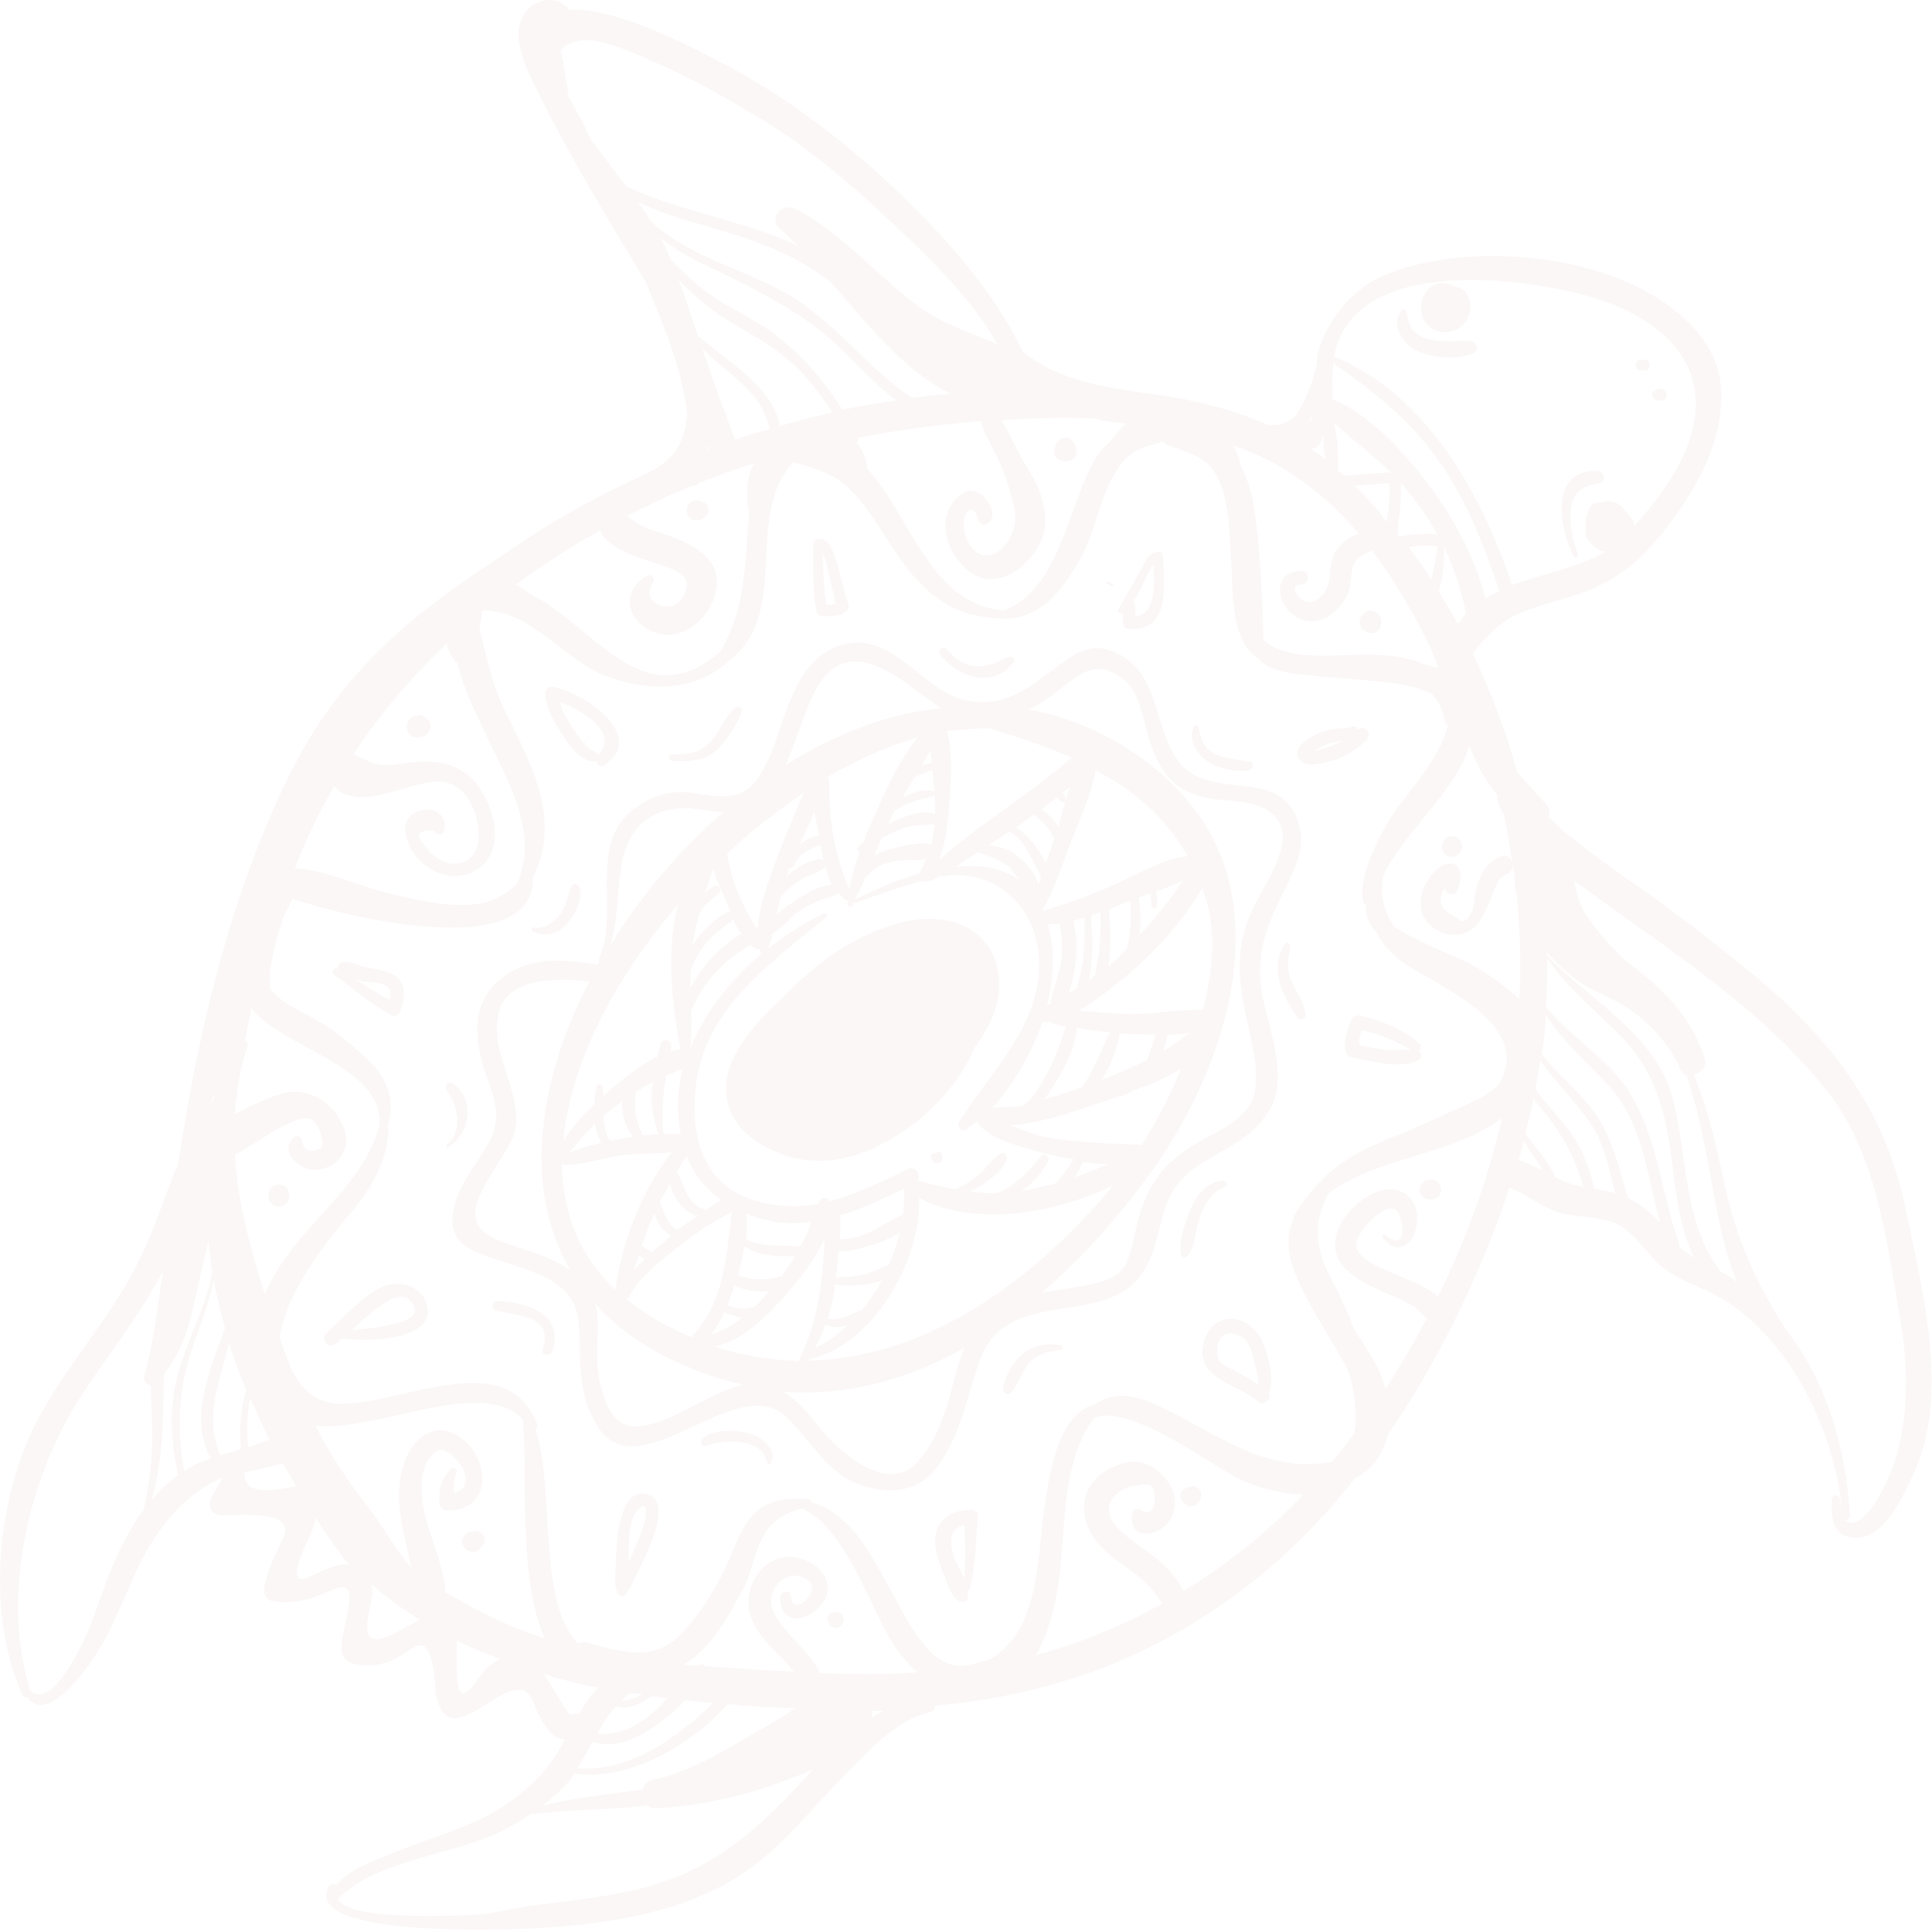 <svg width="488" height="488" viewBox="0 0 488 488" fill="none" xmlns="http://www.w3.org/2000/svg">
<g opacity="0.05">
<path d="M481.199 304.774C475.983 279.701 461.848 261.695 442.328 245.709C432.568 237.8 422.639 230.059 412.206 222.823C406.316 218.785 400.595 214.578 395.042 210.034C393.696 208.856 392.518 207.679 391.172 206.332C391.508 205.491 391.508 204.313 390.667 203.303C388.311 200.443 385.619 197.919 383.263 195.058C380.402 184.961 376.7 174.865 371.988 165.105C375.017 161.403 377.71 158.037 382.253 155.681C387.133 153.157 392.854 151.979 398.071 150.296C408.336 146.931 415.235 141.041 421.63 132.459C428.865 122.699 434.923 111.93 434.755 99.477C434.755 88.371 426.678 80.125 417.759 74.741C399.585 63.803 370.137 61.447 350.449 69.188C341.867 72.553 335.472 80.294 332.948 88.876C332.78 89.381 332.612 90.558 332.612 92.073C332.443 92.914 332.107 93.756 331.939 94.429C331.097 97.794 329.751 100.823 328.068 103.684C326.049 107.05 323.525 107.386 320.327 107.386C312.082 103.684 303.163 101.328 294.076 99.982C280.278 97.963 268.162 96.785 258.234 88.707C251.671 74.572 240.06 61.447 229.627 51.182C218.521 40.244 206.236 30.148 192.943 21.902C188.231 19.041 158.11 1.204 143.806 2.55C139.599 -3.003 130.176 1.036 131.017 9.618C131.522 14.834 134.214 20.051 136.57 24.594C144.479 40.581 153.903 55.894 162.99 71.038C167.533 81.808 172.413 93.588 173.591 104.694C173.423 105.872 173.254 107.05 173.086 108.228C171.74 114.117 168.374 116.81 163.999 119.334C150.874 125.223 138.085 132.291 126.305 140.705C103.083 155.85 85.246 170.321 72.121 197.75C57.817 227.535 49.908 261.359 45.028 293.836C41.663 301.913 38.97 310.663 35.268 318.068C28.705 331.698 18.272 343.141 10.868 356.098C-0.743 376.459 -3.94 406.581 5.652 428.12C5.82 428.625 6.325 428.793 6.83 428.625C11.878 435.861 21.974 421.894 25.508 415.836C30.052 408.095 32.744 399.345 37.119 391.604C40.99 384.873 46.374 378.479 53.274 374.608C54.283 374.103 55.293 373.599 56.303 373.262C55.293 374.945 54.115 376.796 53.274 378.647C52.432 380.666 53.442 382.517 55.63 382.685C58.49 383.022 74.981 380.834 71.616 388.239C69.597 392.614 67.745 396.147 66.736 400.859C66.399 402.205 67.072 404.056 68.755 404.393C74.645 405.403 79.02 403.72 84.573 401.364C92.482 398.167 85.078 412.975 86.424 417.519C87.434 421.221 92.145 420.547 94.838 420.547C98.035 420.379 102.074 417.687 104.766 416.004C109.814 412.975 109.814 426.101 110.151 428.12C113.685 445.284 130.007 418.023 134.719 429.971C136.57 434.514 138.926 439.226 142.628 439.394C142.292 440.236 141.955 440.909 141.45 441.582C137.243 449.323 128.661 456.222 120.752 459.756C113.012 463.29 104.766 465.645 96.857 469.011C92.819 470.694 87.939 472.545 84.91 476.079C84.237 475.742 83.395 475.742 83.058 476.415C75.654 490.214 133.373 487.353 141.114 486.68C158.783 485.165 176.62 481.8 190.923 470.862C198.832 464.804 204.89 457.063 211.958 449.827C218.184 443.433 225.925 434.514 234.843 432.495C235.853 432.327 236.19 431.485 236.19 430.812C263.45 428.456 289.028 419.874 312.25 402.71C323.693 394.296 333.621 384.368 342.203 373.43C346.915 371.074 349.439 367.036 350.449 362.492C360.041 348.694 367.95 333.549 374.512 318.068C377.036 312.01 379.224 306.12 381.243 300.062C385.45 301.408 388.647 304.437 392.854 305.952C397.398 307.466 402.11 307.13 406.653 308.476C411.533 309.822 414.73 315.039 418.096 318.404C421.63 322.106 426.51 323.957 431.053 325.976C450.573 334.895 463.362 360.473 465.213 381.171C465.045 380.498 464.876 379.656 464.708 378.647C464.54 377.469 462.857 377.301 462.689 378.647C462.521 383.359 462.689 388.07 468.41 388.407C475.478 388.912 480.19 378.983 482.545 373.935C492.979 353.574 485.743 326.65 481.199 304.774ZM368.286 157.701C366.772 154.84 365.089 152.148 363.406 149.455C364.416 145.753 364.921 141.883 364.752 138.181C367.276 143.397 369.128 149.119 370.305 154.84C369.632 155.85 368.959 156.691 368.286 157.701ZM378.214 200.779C378.214 201.116 378.214 201.452 378.214 201.789C378.551 203.135 379.056 204.65 379.897 205.827C380.739 209.866 381.412 213.905 381.916 217.775C381.58 216.597 380.57 215.756 379.224 216.261C375.522 217.607 373.671 221.141 372.83 224.843C372.325 226.862 372.493 229.05 371.483 230.901C371.147 231.574 370.642 232.247 369.969 232.583C369.128 233.088 367.95 231.742 367.276 231.405C364.416 230.059 363.07 228.376 364.416 225.179C364.584 224.843 364.752 224.674 364.921 224.338C365.089 226.021 367.781 226.525 368.286 224.506C368.791 222.992 369.296 220.804 368.454 219.29C367.445 217.607 365.089 217.943 363.743 218.953C360.377 221.309 357.853 226.525 359.199 230.564C360.882 235.781 368.286 237.968 372.325 234.266C374.176 232.583 375.354 229.891 376.363 227.535C377.205 225.348 378.214 221.645 380.57 220.804C381.916 220.299 382.253 219.29 382.085 218.112C382.253 219.29 382.421 220.467 382.59 221.645C382.59 223.16 382.758 224.506 383.094 226.021C383.936 235.108 384.272 243.858 383.768 252.44C380.234 248.906 375.522 245.877 372.661 244.194C368.791 241.839 358.863 238.473 352.3 234.098C349.776 230.732 348.598 226.862 349.271 221.814C349.607 220.804 349.944 219.963 350.449 219.121C356.002 209.025 367.95 199.265 371.147 188.327C372.998 193.039 375.185 197.414 378.214 200.779ZM399.754 74.404C412.206 77.601 426.678 85.342 428.192 99.477C429.539 111.593 420.956 123.877 412.879 132.796C412.711 131.113 411.028 129.599 410.019 128.421C408.672 126.738 406.485 126.233 404.802 126.906C403.961 126.738 402.951 126.906 402.278 127.411C400.763 128.925 400.259 131.281 400.595 133.469C400.09 134.815 400.595 135.825 401.605 136.834C402.11 137.676 402.783 138.349 403.624 138.517C403.792 138.685 403.961 138.854 404.297 139.022C404.634 139.19 405.139 139.359 405.475 139.359C398.744 143.397 389.657 144.912 381.916 147.772C374.176 124.719 360.545 99.814 336.987 90.054C341.53 64.981 382.59 69.861 399.754 74.404ZM336.819 91.737C347.083 98.972 356.002 105.872 363.574 116.641C370.474 126.401 374.849 137.844 378.719 149.287C377.541 149.792 376.363 150.465 375.185 151.138C372.325 140.368 367.276 130.945 360.545 122.026C354.992 114.622 345.905 104.525 336.482 100.823C336.482 97.626 336.482 94.597 336.819 91.737ZM353.478 135.488C353.31 135.32 353.141 135.152 352.973 134.983C353.31 130.608 354.151 126.401 353.814 122.026C353.983 122.194 353.983 122.194 354.151 122.363C357.516 126.233 360.545 130.44 363.07 134.983C359.872 134.647 356.675 134.983 353.478 135.488ZM363.07 138.012C362.733 140.873 362.228 143.565 361.555 146.426C359.704 143.565 357.853 140.873 355.834 138.181C358.19 137.844 360.545 137.676 363.07 138.012ZM342.203 122.699C345.064 122.531 348.093 122.194 350.954 122.026C351.122 125.392 350.785 128.589 350.281 131.786L350.112 131.618C347.925 128.589 345.232 125.56 342.203 122.699ZM339.511 120.175C339.006 119.67 338.501 119.334 337.996 118.829C337.996 114.959 337.996 110.247 336.819 106.713C341.53 111.088 346.747 114.79 351.29 119.334C347.42 119.502 343.381 119.839 339.511 120.175ZM333.79 111.425C333.958 111.088 334.126 110.583 334.294 110.079C334.294 112.098 334.463 114.117 334.799 116.136C333.621 115.127 332.275 114.117 330.929 113.276C332.107 113.444 333.116 112.771 333.79 111.425ZM331.602 104.525C331.602 105.03 331.434 105.535 331.265 106.04C331.097 106.208 330.761 106.376 330.592 106.713C330.929 106.04 331.265 105.367 331.602 104.525ZM328.236 121.016C333.79 124.887 338.838 129.599 343.213 134.815C340.857 135.488 339.006 137.003 337.492 139.022C335.977 141.378 336.145 144.407 335.641 147.099C335.136 149.623 332.275 153.157 329.414 151.811C327.563 150.97 325.544 147.772 328.741 147.604C330.929 147.436 330.929 144.07 328.741 144.239C319.654 144.239 323.188 156.186 330.424 156.859C334.967 157.364 338.838 153.83 340.521 149.792C341.194 147.941 341.194 145.921 341.53 143.902C342.035 140.873 344.223 140.2 346.579 139.022C352.132 146.426 356.843 154.503 360.714 162.412C361.723 164.432 362.565 166.619 363.406 168.807C362.228 168.47 361.05 168.134 359.872 167.797C356.339 166.283 352.3 165.61 348.261 165.441C338.67 164.936 325.207 167.629 319.15 161.571C318.813 150.128 318.308 138.349 316.625 127.243C316.121 124.214 315.111 120.848 313.428 117.819C313.092 115.968 312.419 114.117 311.409 112.603C317.299 114.454 323.02 117.314 328.236 121.016ZM276.576 105.703C277.081 105.872 277.417 105.872 277.754 106.04C279.941 106.545 282.297 106.713 284.485 107.05C282.97 108.228 281.792 109.742 280.614 111.256C279.436 112.434 278.259 113.612 277.249 114.959C269.845 126.57 268.162 148.445 253.69 154.167C253.69 154.167 253.69 154.167 253.522 154.167C235.012 152.821 230.132 130.44 219.025 118.324C218.857 115.968 217.847 113.612 216.333 111.761C216.67 111.593 217.006 111.088 216.838 110.583C227.103 108.564 237.367 107.218 247.801 106.376C248.305 108.901 249.652 111.088 250.83 113.444C253.354 118.324 255.036 123.036 256.214 128.421C256.887 131.954 256.046 135.152 253.69 137.844C248.979 143.397 243.93 138.685 243.425 133.132C243.089 128.589 246.118 127.243 246.959 130.945C246.959 131.281 247.296 131.786 247.464 131.954C247.464 131.954 247.464 131.954 247.632 132.123C248.137 132.796 248.979 132.628 249.652 132.123C253.017 129.43 247.464 122.194 243.594 124.382C235.348 129.094 238.882 140.705 245.613 144.912C253.522 149.792 263.45 140.368 263.955 132.628C264.292 126.906 262.104 122.194 259.075 117.483C256.887 113.949 255.205 109.742 253.017 106.208C260.926 105.535 268.667 105.367 276.576 105.703ZM133.71 149.96C132.7 148.95 131.522 148.277 130.176 147.772C136.907 142.724 144.143 138.181 151.547 133.974C153.903 139.695 165.177 141.714 169.721 143.734C173.591 145.416 174.601 147.436 172.245 151.138C171.067 153.157 168.206 153.662 166.187 152.652C163.494 151.306 163.663 149.455 165.009 146.931C165.514 145.921 164.504 144.912 163.494 145.416C156.763 149.119 158.11 156.691 164.841 159.552C172.581 162.749 180.154 155.513 180.995 148.277C181.836 141.546 176.115 138.181 170.73 135.993C167.87 134.815 165.009 134.142 162.148 132.796C160.634 132.123 159.624 131.281 158.446 130.272C163.831 127.579 169.216 124.887 174.937 122.699C175.61 122.699 176.115 122.531 176.452 122.026C181.163 120.175 185.875 118.492 190.587 116.978C188.399 120.007 188.399 125.896 189.241 129.767C189.241 130.272 189.072 130.776 189.072 131.281C188.063 143.902 188.231 153.999 181.836 164.768C181.668 164.768 181.668 164.768 181.5 164.936C162.148 181.427 149.359 157.196 133.71 149.96ZM185.707 111.088C182.846 103.516 179.985 95.943 177.461 88.203C178.639 89.212 179.649 90.222 180.827 91.232C183.856 93.756 186.716 96.112 189.409 98.972C192.27 101.833 193.447 104.862 194.457 108.396C191.428 109.069 188.568 110.079 185.707 111.088ZM179.312 113.276C179.144 113.276 178.976 113.444 178.807 113.444C178.807 113.276 178.976 112.939 178.976 112.771C179.312 112.939 179.312 113.108 179.312 113.276ZM149.359 35.364C148.518 33.85 147.845 32.335 147.172 30.821C146.667 29.979 145.152 27.287 143.47 24.09C143.638 23.753 143.638 23.416 143.47 23.08C142.796 19.714 142.46 16.181 141.619 12.647C147.172 6.757 158.446 12.815 164.504 15.339C174.432 19.546 183.856 24.931 192.943 30.484C204.554 37.552 214.987 46.639 224.915 55.894C232.319 62.793 239.723 70.029 245.95 77.938C248.137 80.799 250.156 83.828 252.007 87.025C245.276 83.996 237.872 81.808 231.814 77.265C221.045 69.188 212.799 58.923 200.852 52.697C197.654 51.014 193.952 55.221 196.981 57.745C198.496 59.091 200.01 60.605 201.525 62.12C188.231 55.725 171.908 53.538 158.278 47.143C155.249 43.273 152.388 39.403 149.359 35.364ZM161.139 51.014C166.355 53.538 172.076 55.389 177.798 56.903C190.082 60.437 200.683 63.971 209.939 71.375C219.194 81.977 228.112 93.419 240.06 99.477C236.863 99.645 233.665 100.15 230.3 100.487C218.352 92.41 210.443 80.462 197.654 73.563C187.221 67.841 172.75 64.308 164.167 55.557C163.326 54.043 162.316 52.528 161.139 51.014ZM166.86 60.101C172.75 64.981 180.49 67.841 187.221 71.375C195.972 75.918 204.049 80.294 211.453 87.193C216.501 91.905 221.045 97.121 226.43 101.16C221.886 101.833 217.343 102.506 212.799 103.516C208.087 96.112 202.534 89.549 195.13 83.996C190.082 80.294 184.192 77.938 179.144 74.236C175.61 71.712 172.413 68.683 169.384 65.485C168.711 63.803 167.87 61.952 166.86 60.101ZM171.403 70.702C174.096 73.394 176.956 76.087 180.154 78.443C186.212 82.818 192.943 85.678 198.664 90.558C203.207 94.261 206.91 99.141 210.275 104.189C205.9 105.199 201.356 106.376 196.981 107.554C195.13 97.794 184.361 91.737 176.283 84.837C175.105 81.303 173.927 77.77 172.75 74.236C172.245 72.89 171.908 71.88 171.403 70.702ZM84.405 198.592C90.463 205.154 102.242 197.919 109.983 197.414C117.555 196.909 121.089 205.323 120.921 211.549C120.752 215.083 118.901 217.775 115.367 218.112C112.843 218.448 110.656 217.102 108.805 215.419C108.3 214.746 107.627 214.073 106.954 213.232C104.766 210.707 105.776 209.53 109.814 209.866C109.983 211.044 112.002 211.044 112.17 209.866C113.853 202.294 101.232 202.967 102.41 210.371C103.756 218.953 114.526 224.843 121.594 218.785C128.325 213.063 123.95 201.116 118.733 196.236C114.694 192.534 109.31 192.029 104.261 192.534C101.401 192.87 98.203 193.543 95.343 193.039C93.155 192.534 91.304 191.356 89.285 190.514C90.799 188.327 92.314 185.971 93.828 183.952C99.55 176.211 105.944 169.143 112.843 162.581C113.18 164.095 113.853 165.61 115.031 167.124C115.199 167.292 115.367 167.461 115.536 167.461C116.714 172.845 119.406 178.399 121.594 183.11C127.315 195.731 136.739 210.034 130.512 223.328C126.979 226.525 123.781 228.376 117.892 228.545C111.329 228.881 104.093 227.03 97.698 225.516C90.799 223.833 82.217 219.794 74.477 219.29C77.169 212.222 80.534 205.323 84.405 198.592ZM63.538 254.628C71.111 264.724 97.025 269.267 95.847 284.244C91.641 300.735 73.299 310.832 66.904 326.986C63.202 315.375 60.005 303.427 59.332 291.648C64.043 289.292 68.923 285.422 72.289 284.076C74.14 283.234 76.159 282.056 78.178 282.561C80.198 283.066 81.712 287.441 81.376 289.124C81.207 290.47 79.188 290.807 78.178 290.639C76.664 290.47 76.496 288.956 76.159 287.778C75.823 286.936 74.981 286.768 74.308 287.273C70.606 290.47 74.813 294.845 78.347 295.35C83.563 296.192 88.443 291.816 87.265 286.432C85.751 279.701 78.683 274.148 71.448 276.167C67.241 277.345 63.37 279.364 59.332 281.383C59.668 275.662 60.678 269.772 62.529 264.219C62.697 263.546 62.361 263.041 61.856 262.705C62.361 260.012 63.034 257.32 63.538 254.628ZM68.082 363.67C66.231 364.343 64.38 365.016 62.697 365.521C62.192 361.314 62.361 357.276 63.202 353.237C64.716 356.603 66.399 360.137 68.082 363.67ZM54.283 275.662C54.115 276.503 53.947 277.345 53.779 278.186C53.779 278.186 53.779 278.186 53.61 278.354C53.274 278.691 53.105 279.028 52.937 279.364C53.442 278.186 53.947 276.84 54.283 275.662ZM36.278 381.339C32.407 386.556 29.547 392.614 27.191 398.672C24.835 404.73 23.152 410.788 20.123 416.509C18.609 419.538 16.758 422.399 14.57 425.091C12.046 428.12 9.69 428.625 7.671 427.11C0.099 403.047 7.166 373.094 20.628 352.396C27.527 341.963 35.268 332.203 41.158 321.096C39.812 330.015 38.802 339.102 36.446 347.684C36.11 348.862 37.119 349.872 38.129 349.872C38.129 352.059 38.129 354.415 38.297 356.771C38.802 365.353 38.129 373.43 36.278 381.339ZM42.672 374.44C40.99 375.786 39.643 377.469 38.297 378.983C39.307 375.281 39.98 371.579 40.485 367.709C41.326 360.641 41.158 353.91 41.494 347.011C46.038 341.121 47.721 335.232 49.403 327.659C50.413 322.948 51.423 318.404 52.601 313.692V313.524C52.937 316.048 53.274 318.741 53.61 321.265C51.928 331.193 46.038 340.28 44.187 350.376C42.841 357.612 43.345 365.353 45.028 372.589C44.187 373.094 43.514 373.767 42.672 374.44ZM46.543 371.579C44.692 361.819 45.028 351.723 48.057 342.131C50.077 335.568 52.769 329.847 53.947 323.284C54.788 327.491 55.798 331.53 56.807 335.568C53.105 345.833 47.552 358.454 53.274 368.382C51.086 369.055 48.73 370.065 46.543 371.579ZM60.846 366.026C59.163 366.531 57.312 367.036 55.63 367.541C51.423 357.612 55.63 348.862 57.817 339.27C59.163 343.309 60.51 347.179 62.192 351.05C60.846 355.761 60.341 360.81 60.846 366.026ZM61.688 371.916C64.885 371.243 68.418 370.57 71.448 369.56C72.625 371.579 73.635 373.43 74.813 375.45C68.923 376.291 61.688 378.142 61.688 371.916ZM77.505 398.503C71.279 401.028 78.515 387.565 78.515 387.397C79.188 385.883 79.525 384.536 79.693 383.359C82.049 387.061 84.573 390.594 87.265 394.128C87.602 394.633 88.107 394.97 88.612 395.138C84.91 394.801 81.207 396.989 77.505 398.503ZM90.631 395.643C90.294 395.474 89.958 395.474 89.621 395.474C89.958 395.474 90.294 395.474 90.631 395.306C90.631 395.306 90.631 395.474 90.631 395.643ZM101.737 411.461C88.948 418.865 93.323 408.6 93.996 402.879C94.165 402.037 93.996 401.196 93.828 400.186C97.698 403.552 101.737 406.412 105.944 409.105C105.103 409.61 104.093 410.283 101.737 411.461ZM122.772 421.557C119.406 425.259 115.031 434.346 115.367 419.37C115.367 416.845 115.367 415.499 115.367 414.321C115.536 414.49 115.704 414.49 116.041 414.658C116.377 414.826 116.714 414.994 117.05 415.163C120.079 416.677 123.276 417.855 126.305 419.033C124.959 419.706 123.781 420.548 122.772 421.557ZM112.507 402.205C112.17 396.316 109.646 390.594 107.963 385.041C106.449 379.993 104.766 370.233 110.319 366.531C113.516 364.343 122.099 375.113 114.694 377.132C114.526 375.45 114.694 373.599 115.367 371.916C115.536 371.074 114.526 370.401 113.853 371.074C111.497 373.599 110.824 375.954 110.992 379.488C110.992 380.666 111.834 381.508 113.012 381.508C125.632 381.508 123.445 366.026 114.358 361.988C109.141 359.632 104.598 363.502 102.579 368.214C98.708 377.469 101.905 386.556 103.925 395.979C99.886 391.604 96.857 385.546 93.155 380.834C87.77 374.103 83.395 367.372 79.693 360.136C95.847 361.651 121.257 347.684 132.027 358.454C133.373 370.738 130.681 398.503 137.58 413.816C128.661 411.124 120.584 406.749 112.507 402.205ZM137.412 422.903C141.955 424.25 146.499 425.428 151.042 426.269C149.191 428.12 147.676 430.476 146.33 432.832C145.657 432.663 145.152 432.832 144.479 433.168C143.47 433.673 140.609 427.447 137.412 422.903ZM164.672 428.456C166.019 428.625 167.196 428.793 168.543 428.961C167.87 429.634 167.365 430.308 166.692 430.981C162.148 435.356 156.932 438.553 150.874 437.88C152.22 435.356 153.734 433 155.585 430.981C158.11 432.159 162.148 430.139 164.672 428.456ZM157.1 429.466C157.773 428.793 158.278 428.288 159.119 427.783C159.119 427.783 159.119 427.783 159.287 427.615C160.297 427.783 161.307 427.783 162.148 427.952C160.465 428.961 158.614 429.634 157.1 429.466ZM173.086 429.466C175.442 429.803 177.798 429.971 180.154 430.139C170.73 439.226 158.951 447.64 145.825 446.63C147.172 444.443 148.518 442.087 149.696 439.899C153.903 441.414 158.278 440.236 162.316 437.88C165.85 436.029 169.889 432.832 173.086 429.466ZM142.292 451.51C143.47 450.332 144.311 449.154 145.152 447.977C159.119 449.828 174.096 441.077 183.856 430.476C189.409 430.981 195.13 431.317 200.852 431.485C198.496 433 196.14 434.683 193.952 435.861C184.192 441.245 175.947 447.135 164.672 449.659C163.326 449.996 162.485 451.005 162.316 452.015C153.903 453.193 145.321 454.034 137.075 456.054C138.758 454.707 140.609 453.193 142.292 451.51ZM202.366 450.164C190.082 463.626 178.303 473.386 160.129 477.425C151.379 479.444 142.292 480.285 133.373 481.463C128.83 482.136 124.286 483.483 119.574 483.651C115.872 483.819 87.434 485.334 85.414 479.612C94.501 470.189 112.675 468.674 124.286 463.626C127.652 462.112 131.017 460.261 134.046 458.241C143.301 457.063 153.734 457.232 163.494 456.054C163.999 456.39 164.672 456.727 165.345 456.727C175.442 456.39 187.221 453.866 196.645 450.332C198.832 449.491 202.03 448.481 205.227 446.967C204.385 448.145 203.376 449.154 202.366 450.164ZM220.203 433.841C220.203 433.336 220.372 432.663 220.203 432.159C221.213 432.159 222.054 432.159 223.064 432.159C222.054 432.663 221.045 433.336 220.203 433.841ZM207.078 422.567C205.227 418.528 200.852 414.658 198.832 412.134C196.14 408.936 193.279 405.403 195.635 401.196C197.318 398.335 200.515 397.157 203.376 398.672C208.761 401.196 200.01 408.936 199.842 403.383C199.842 401.532 197.15 401.532 197.15 403.383C196.813 410.283 203.376 409.946 207.078 405.739C212.631 399.681 205.563 392.95 199.001 393.287C191.428 393.623 187.053 402.542 189.914 409.105C191.596 412.975 194.457 415.836 197.318 418.696C198.496 419.874 199.505 421.052 200.515 422.23C193.111 421.894 185.539 421.389 178.134 420.884C177.798 420.379 177.293 420.211 176.788 420.547C176.62 420.547 176.62 420.716 176.452 420.716C176.283 420.716 176.283 420.716 176.115 420.716C174.937 420.716 173.927 420.548 172.75 420.379C173.591 419.874 174.432 419.37 175.274 418.696C180.827 414.321 184.361 407.422 187.726 401.364C189.241 398.672 189.914 395.306 190.923 392.445C193.279 385.546 196.14 382.854 202.534 381.003C214.314 386.387 219.867 407.254 226.766 417.014C228.112 418.865 229.795 420.716 231.646 422.399C223.569 423.072 215.323 422.903 207.078 422.567ZM298.956 401.869C296.937 397.662 293.403 394.465 289.196 391.436C285.663 388.912 276.576 383.359 281.456 377.974C283.643 375.45 286.841 375.113 289.87 374.945C292.562 374.776 292.562 384.536 288.019 381.339C287.345 380.834 286.167 381.339 285.999 382.181C284.653 389.921 294.245 388.239 296.264 382.517C298.788 375.786 291.384 367.877 284.485 369.392C275.061 371.579 270.854 379.825 276.071 388.07C278.427 391.941 282.465 394.296 285.999 396.989C289.701 399.681 291.721 402.037 293.572 405.066C283.643 410.619 273.042 414.994 261.767 418.023C264.46 413.143 265.974 407.422 266.816 403.215C269.676 388.743 267.152 370.401 276.408 358.117C285.999 354.415 307.37 371.243 313.765 373.935C318.476 375.954 324.03 377.469 329.246 377.469C320.327 386.892 310.063 395.138 298.956 401.869ZM291.047 354.415C285.158 351.891 280.614 351.891 276.576 354.752C267.657 356.771 265.301 371.243 264.123 378.647C261.767 392.782 263.114 411.965 249.82 419.201C243.93 420.884 240.228 422.399 234.843 417.014C230.3 412.302 227.271 405.739 224.074 400.018C219.53 391.772 214.482 382.181 205.059 379.488C204.89 378.983 204.554 378.647 204.049 378.647C193.279 377.974 189.409 381.171 185.37 391.099C182.173 399.008 178.303 405.908 172.413 412.302C165.177 420.211 156.932 417.182 148.013 414.826C147.34 414.658 146.667 414.826 145.994 415.163C135.392 403.72 140.441 376.628 135.224 360.978C135.561 360.81 135.897 360.473 135.729 359.8C131.69 349.367 122.772 348.357 112.675 349.872C104.766 351.05 97.194 353.574 89.285 354.415C80.703 355.425 76.832 351.891 73.635 346.001C73.635 345.833 73.635 345.833 73.467 345.665C72.457 342.972 71.448 340.28 70.606 337.588C72.794 325.977 81.207 315.039 89.621 305.11C94.333 299.389 98.54 291.48 98.035 284.076C99.55 278.859 98.54 273.306 93.66 268.426C88.948 263.714 84.237 260.012 78.515 256.815C74.645 254.796 70.943 253.113 68.418 249.916C68.418 249.748 68.25 249.579 68.25 249.411C67.914 246.382 68.418 243.353 69.092 240.324C69.765 237.463 70.606 234.771 71.448 232.079C72.121 230.228 73.13 228.881 73.803 227.03C91.136 232.752 135.392 242.343 134.551 221.645C138.253 214.746 138.421 206.669 135.897 198.592C133.878 192.029 130.512 185.634 127.483 179.408C124.118 172.509 122.94 165.946 121.089 158.879C121.257 158.374 121.425 157.701 121.425 157.028C121.594 156.018 121.594 155.176 121.762 154.167C134.719 154.167 141.955 166.788 153.734 170.994C163.831 174.696 175.442 174.696 183.688 167.292C183.688 167.292 183.688 167.292 183.856 167.124C200.179 155.176 187.558 130.608 200.347 116.81C207.078 118.492 211.79 120.007 216.501 125.56C220.708 130.272 223.737 136.161 227.439 141.21C233.329 149.623 240.228 155.176 250.156 156.018C261.094 157.701 267.152 151.138 272.537 141.714C277.249 133.637 277.585 124.045 283.643 116.641C286.168 113.444 290.038 112.603 293.74 111.593C294.076 111.93 294.413 112.266 294.918 112.434C301.649 114.959 305.856 115.463 308.548 122.868C310.736 129.262 310.567 136.33 311.072 142.892C311.409 149.792 310.904 162.244 317.972 166.451C320.832 170.153 329.583 170.49 333.285 170.826C340.184 171.499 347.083 171.836 353.983 172.845C356.843 173.35 359.199 174.192 361.555 175.201C363.238 176.884 364.416 179.072 364.921 182.101C365.089 182.605 365.425 183.11 365.762 183.279C365.089 185.803 364.079 188.159 362.565 190.683C359.704 195.731 355.665 200.274 352.3 204.986C348.766 210.034 342.372 222.319 344.559 228.376C344.559 228.545 344.728 228.545 344.896 228.545H345.064C344.728 231.237 345.905 233.593 347.756 235.612C349.271 238.81 351.963 241.502 355.497 243.858C366.099 250.421 387.133 259.508 378.551 273.979C378.551 273.979 378.383 273.979 378.383 274.147C376.868 275.325 375.522 276.503 374.008 277.345C367.613 280.374 361.219 283.234 354.656 286.095C353.478 286.6 352.3 286.936 351.122 287.441C349.944 287.946 348.766 288.451 347.756 288.956C338.501 292.826 332.275 298.379 326.89 306.961C326.722 307.298 326.722 307.803 326.722 307.971C323.861 314.029 326.217 320.423 329.751 327.323C333.116 333.885 337.323 339.943 340.689 346.506C342.203 351.891 343.045 357.612 342.035 362.156C340.184 364.512 338.333 367.036 336.482 369.223C318.813 372.589 306.529 361.146 291.047 354.415ZM363.238 327.491C360.882 325.303 356.843 323.789 354.656 322.779C351.627 321.265 342.876 318.741 342.54 314.534C342.203 311.505 350.617 302.418 352.973 306.12C354.992 309.149 354.992 316.216 349.944 312.01C349.439 311.673 348.934 312.178 349.271 312.683C352.973 317.394 357.18 314.365 357.853 309.317C358.863 301.576 352.3 298.211 345.905 301.913C338.838 305.952 333.285 315.039 340.857 321.433C344.054 324.125 347.925 325.64 351.795 327.323C353.814 328.164 355.497 329.005 357.348 330.183C358.526 331.025 359.367 332.203 360.377 333.044C357.18 339.102 353.646 345.16 349.944 350.881C349.607 349.535 349.103 348.189 348.598 346.843C347.42 343.814 344.896 340.112 342.203 336.073C341.53 334.39 340.857 332.876 340.184 331.193C339.174 329.005 338.165 326.65 336.987 324.462C332.275 315.712 331.265 309.822 335.472 301.576C335.809 301.408 335.977 301.072 336.314 300.903C348.934 291.985 367.276 291.648 379.392 282.393C375.859 297.874 370.305 313.188 363.238 327.491ZM383.599 292.994C384.104 291.48 384.441 289.797 384.945 288.283C386.46 290.807 388.311 293.163 389.657 295.687C387.638 294.677 385.787 293.668 383.599 292.994ZM392.854 297.37C391.172 293.331 387.974 289.965 385.282 286.432C385.955 283.403 386.796 280.542 387.301 277.513C388.816 279.532 390.667 281.552 392.013 283.403C395.883 288.788 398.239 293.836 399.922 299.725C397.398 299.389 395.042 298.547 392.854 297.37ZM402.614 300.23C401.941 296.36 400.595 292.826 398.744 289.292C396.052 284.244 391.172 280.037 387.806 274.989C388.311 272.633 388.647 270.277 388.984 267.921C392.854 273.138 397.398 277.681 401.268 283.066C405.307 288.451 406.316 295.182 407.999 301.408C406.316 300.903 404.465 300.567 402.614 300.23ZM413.889 304.101C413.048 303.596 412.038 303.091 411.196 302.586C409.345 296.36 407.831 290.134 404.802 284.244C401.1 277.345 394.201 272.465 389.489 266.239C389.994 263.041 390.33 259.676 390.499 256.479C394.874 263.041 400.595 268.258 406.148 273.979C414.898 283.403 416.076 296.865 419.274 308.812C417.591 307.13 415.908 305.447 413.889 304.101ZM427.014 317.058C425.836 316.385 424.995 315.712 424.154 314.87C424.154 314.702 424.154 314.365 424.154 314.197C419.61 301.576 418.937 288.451 412.038 276.672C406.821 267.753 397.061 262.368 390.499 254.291C390.667 250.252 390.835 246.214 390.835 242.175C395.715 249.243 402.278 254.627 408.336 260.685C416.245 268.258 419.61 276.84 421.461 287.441C422.976 296.023 423.312 308.812 428.024 317.731C427.519 317.394 427.351 317.226 427.014 317.058ZM434.755 321.265C424.995 309.149 426.341 291.816 422.471 277.345C418.264 261.19 401.268 252.608 390.667 241.165C390.667 240.997 390.667 240.829 390.667 240.492C392.854 243.016 395.21 245.204 397.398 246.887C401.436 250.084 406.485 251.599 410.86 254.459C416.918 258.498 421.461 263.546 424.49 270.109C424.827 270.95 425.5 271.287 426.005 271.623C429.707 282.393 431.39 294.004 433.577 305.279C434.755 311.168 436.27 317.899 438.794 323.957C437.616 322.779 436.101 321.938 434.755 321.265ZM479.853 364.512C478.843 369.56 476.656 374.44 474.132 378.815C472.112 382.349 468.242 386.388 466.054 383.863C466.559 384.032 467.232 383.695 467.232 382.854C466.391 365.858 461.343 348.862 450.91 335.568C443.337 323.621 438.457 312.683 435.428 298.379C433.409 288.956 431.39 280.037 427.856 271.455C429.707 270.95 431.221 269.436 430.548 267.248C427.183 256.647 420.115 249.916 411.533 243.353C407.999 240.661 403.624 235.276 400.932 231.574C398.912 228.713 398.239 225.516 397.566 222.319C403.119 226.694 409.009 230.564 414.73 234.771C431.726 246.887 449.395 259.844 462.184 276.503C473.963 291.985 476.488 313.019 479.685 331.53C481.704 342.636 482.209 353.574 479.853 364.512Z" fill="#B4553F"/>
<path d="M398.576 140.032C397.23 136.666 396.556 132.964 396.725 129.262C396.893 124.55 399.585 122.699 403.961 122.026C405.812 121.69 405.139 118.997 403.624 118.997C391.34 118.156 393.696 133.637 397.566 140.536C397.734 141.041 398.744 140.705 398.576 140.032Z" fill="#B4553F"/>
<path d="M372.156 89.212C373.839 88.539 372.83 86.183 371.315 86.183C367.95 86.015 364.752 86.52 361.387 85.847C359.704 85.51 358.358 84.837 357.18 83.659C355.665 82.313 355.834 80.462 355.161 78.611C354.992 78.274 354.487 77.938 354.151 78.274C351.122 81.64 354.151 86.52 357.348 88.371C361.555 90.39 367.95 91.063 372.156 89.212Z" fill="#B4553F"/>
<path d="M323.693 226.357C326.049 221.477 329.583 215.419 328.405 209.698C325.039 192.197 305.519 203.472 297.442 192.029C290.711 182.269 293.067 167.797 279.268 163.927C274.893 162.749 270.35 165.778 267.152 168.302C259.58 173.855 253.354 179.24 243.257 176.716C232.824 174.023 225.252 159.552 213.136 162.749C202.198 165.61 199.169 178.062 195.803 187.485C194.794 190.514 193.447 193.375 191.765 196.068C187.558 202.967 180.827 201.116 174.769 200.274C168.879 199.433 163.663 201.284 159.119 205.154C148.686 214.073 156.595 231.405 151.21 242.343C151.042 242.512 151.21 242.68 151.379 242.848C151.21 243.185 151.042 243.521 150.874 243.69C142.46 242.175 133.373 241.502 126.305 247.392C119.911 252.776 119.743 259.844 121.594 267.585C122.94 273.306 126.474 278.859 124.959 284.917C123.781 289.629 119.238 294.677 117.05 298.884C114.358 303.932 112.002 311.673 118.228 315.207C127.147 320.255 144.479 320.592 145.994 333.044C147.172 342.468 145.321 349.367 149.864 358.454C159.961 379.152 185.707 345.16 198.832 358.117C205.395 364.512 209.097 372.757 218.521 375.45C225.42 377.469 232.151 376.628 236.694 370.57C242.416 362.997 244.099 353.574 247.127 344.655C250.83 333.044 259.916 331.866 270.686 330.183C277.585 329.005 284.485 327.659 288.523 321.601C294.75 312.178 291.384 301.745 302.49 294.509C309.558 289.797 316.794 287.61 321.001 279.701C325.207 271.96 320.664 260.012 318.981 252.103C316.962 242.343 319.318 235.108 323.693 226.357ZM249.82 183.952C257.056 186.139 264.123 188.495 270.686 191.356C260.085 200.779 247.632 207.847 237.199 217.27C238.882 212.895 239.387 208.015 239.723 203.303C240.228 197.919 240.733 190.514 239.219 184.625C242.921 184.288 246.454 183.952 249.82 183.952ZM262.945 291.985C259.748 296.023 256.383 299.557 251.671 301.408C249.483 301.408 247.296 301.24 245.108 300.903C245.613 300.735 245.95 300.399 246.454 300.23C248.979 298.716 254.027 295.519 254.363 292.321C254.363 291.648 253.69 290.975 253.017 291.312C250.998 292.153 249.315 294.845 247.632 296.36C245.95 297.874 243.594 299.557 241.07 300.399C238.041 299.725 234.843 299.052 231.814 298.211C232.824 296.696 231.141 294.341 229.122 295.35C222.391 298.716 215.996 301.745 209.434 303.428C209.097 302.418 207.751 302.25 207.078 303.259C206.91 303.596 206.741 303.764 206.741 304.101C201.861 304.942 196.813 304.942 191.26 303.428C179.985 300.399 175.442 290.975 175.442 280.037C175.274 256.479 192.606 245.036 208.761 231.574C209.265 231.237 208.592 230.564 208.087 230.732C203.207 233.088 198.496 236.117 194.121 239.483C194.457 238.305 194.962 236.959 195.13 235.781C197.654 234.434 199.674 231.574 202.198 229.891C203.712 228.881 205.563 228.04 207.246 227.367C208.761 226.694 210.443 226.525 211.958 225.684C212.294 226.189 212.799 226.525 213.136 227.03C213.472 227.367 213.809 227.367 214.145 227.367C214.145 227.703 213.977 228.04 213.977 228.376C213.977 229.05 214.987 229.386 215.323 228.713C215.492 228.376 215.66 228.208 215.66 227.872C215.828 228.04 215.996 228.208 216.165 228.04C221.718 226.021 227.271 224.001 232.992 222.487C233.497 222.823 234.002 222.823 234.507 222.319C234.843 222.487 235.18 222.655 235.685 222.319C236.19 221.982 236.526 221.814 237.031 221.477C250.998 218.785 261.936 228.713 262.441 242.512C263.114 259.003 250.156 270.614 242.247 283.403C241.574 284.581 242.921 286.095 244.099 285.254C244.94 284.581 245.781 283.908 246.623 283.234C249.483 287.61 257.224 289.461 261.936 290.807C264.965 291.648 267.994 292.321 271.191 292.826C269.845 295.014 268.33 297.033 266.647 298.884C264.292 299.557 262.104 300.062 259.58 300.567C259.075 300.735 258.57 300.735 258.065 300.735C260.926 298.884 263.282 296.192 264.796 293.163C265.301 292.321 263.787 290.975 262.945 291.985ZM150.201 283.908C150.537 285.59 151.042 287.105 151.883 288.619C149.023 289.292 146.33 290.134 143.806 291.143C145.825 288.619 148.013 286.095 150.201 283.908ZM154.071 288.114C152.893 286.263 152.556 284.076 152.388 281.888C153.903 280.542 155.585 279.364 157.1 278.186C157.1 281.552 157.941 284.917 159.961 287.105C158.11 287.441 156.09 287.778 154.071 288.114ZM162.485 286.768C160.297 282.898 160.129 279.701 160.634 275.83C161.98 274.989 163.326 274.147 164.841 273.306C164.336 277.85 164.672 282.225 166.355 286.432C165.009 286.6 163.831 286.768 162.485 286.768ZM167.701 286.432C166.86 281.383 167.533 276.503 168.206 271.792C169.552 271.119 171.067 270.614 172.413 269.941C171.067 275.157 170.899 280.71 171.908 286.432C170.562 286.432 169.216 286.432 167.701 286.432ZM269.172 202.125C269.172 201.957 269.172 201.789 269.172 201.452C269.003 200.948 268.667 200.611 268.33 200.274C269.003 199.77 269.676 199.265 270.181 198.76C269.845 199.938 269.508 201.116 269.172 202.125ZM266.984 201.452C267.321 201.789 267.489 201.957 267.825 202.294C268.162 202.967 269.003 202.63 269.172 202.125C268.499 204.481 267.994 206.669 267.321 208.856C266.311 207.005 264.796 205.491 262.945 204.481C264.292 203.472 265.638 202.462 266.984 201.452ZM261.094 205.828C263.45 207.342 264.965 209.193 266.311 211.885C265.638 213.905 264.965 215.924 264.123 217.943C263.282 216.092 261.936 214.241 260.926 212.895C259.748 211.381 258.234 209.866 256.551 209.025C258.065 208.015 259.58 206.837 261.094 205.828ZM290.543 225.684C290.711 226.694 290.711 227.703 290.879 228.881C290.879 229.723 292.225 229.723 292.225 228.881C292.394 227.703 292.225 226.357 292.057 225.179C294.245 224.338 296.601 223.496 298.788 222.487C295.423 227.367 291.889 231.91 287.85 236.117C288.187 232.92 288.019 229.723 287.682 226.694C288.692 226.357 289.533 226.021 290.543 225.684ZM263.282 258.161C263.955 258.161 264.628 258.161 265.133 258.161C266.479 258.666 267.825 259.171 269.172 259.339C269.172 259.339 269.172 259.339 269.172 259.508C267.825 263.714 266.311 267.921 264.123 271.792C262.945 273.979 261.599 276.167 259.916 278.018C259.412 278.523 258.739 279.028 258.234 279.364C255.878 279.701 253.185 279.532 250.661 279.869C256.046 273.811 260.59 266.07 263.282 258.161ZM265.638 274.989C268.499 270.614 271.527 265.061 272.032 259.676C274.893 260.181 277.585 260.517 280.446 260.685C277.922 265.397 276.407 270.445 273.21 274.652C270.013 275.83 266.816 276.84 263.618 277.681C264.46 276.84 265.133 275.83 265.638 274.989ZM282.634 261.022C283.812 261.022 284.99 261.19 286.167 261.19C288.019 261.19 289.87 261.359 291.889 261.359C291.216 263.546 290.543 265.734 289.701 267.753C285.999 269.604 282.129 271.287 278.259 272.801C280.446 269.436 281.961 265.397 282.802 261.527C282.802 261.359 282.802 261.19 282.634 261.022ZM294.918 261.359C296.769 261.359 298.62 261.19 300.471 260.854C298.62 262.2 296.769 263.714 294.918 264.892C294.581 265.061 294.245 265.229 293.908 265.397C294.245 264.219 294.581 262.873 294.918 261.359ZM303.836 255.132C298.115 254.796 291.889 256.142 286.167 256.142C281.624 256.142 276.912 255.637 272.369 255.301C276.576 252.945 280.446 249.748 282.802 247.896C290.879 241.502 298.452 233.256 303.668 224.338C304.005 225.348 304.341 226.357 304.678 227.367C307.202 235.612 306.361 245.372 303.836 255.132ZM285.494 227.535C285.663 229.723 285.663 231.91 285.494 234.266C285.326 236.117 284.99 237.8 284.653 239.651C283.643 240.661 282.465 241.839 281.456 242.848C280.951 243.185 280.446 243.69 279.941 244.026C280.783 239.314 280.446 234.098 280.11 229.723C281.792 228.881 283.643 228.208 285.494 227.535ZM277.922 230.396C278.09 233.425 277.922 236.285 277.754 239.146C277.585 241.502 276.912 244.026 276.576 246.382C276.071 246.719 275.566 247.223 275.061 247.728C275.23 246.55 275.398 245.204 275.566 244.194C276.071 239.988 275.903 235.612 275.566 231.405C276.407 230.901 277.249 230.732 277.922 230.396ZM273.883 231.742C274.052 234.939 273.883 237.968 273.715 241.165C273.547 244.026 272.537 246.887 272.032 249.579C271.359 250.084 270.518 250.589 269.845 250.925C270.854 248.738 271.191 246.214 271.527 244.363C272.032 240.492 272.201 236.454 271.023 232.583C271.864 232.415 272.874 232.079 273.883 231.742ZM267.825 244.026C267.321 247.055 265.806 249.916 265.47 252.945C265.47 253.113 265.47 253.281 265.638 253.45C265.301 253.618 264.965 253.786 264.46 253.954C266.143 247.223 266.479 240.492 264.965 234.434C264.796 234.098 264.796 233.761 264.628 233.425C265.638 233.425 266.647 233.425 267.657 233.256C268.33 236.959 268.499 240.324 267.825 244.026ZM254.868 210.034C259.075 212.054 260.758 217.607 262.945 221.477C262.777 222.15 262.441 222.823 262.272 223.496C261.599 220.468 258.738 217.439 256.383 215.756C254.532 214.41 252.176 213.905 249.82 213.4C251.503 212.39 253.185 211.212 254.868 210.034ZM247.127 215.251C249.315 216.092 251.671 216.765 253.69 218.112C255.373 219.121 256.383 220.804 257.392 222.319C253.017 219.121 247.296 218.28 241.406 218.953C243.257 217.607 245.108 216.429 247.127 215.251ZM215.996 227.199C216.838 225.348 217.847 223.496 218.521 221.645C219.53 220.804 220.203 219.963 221.213 219.29C222.727 218.28 224.579 217.775 226.43 217.439C228.449 216.934 231.478 217.439 233.834 217.102C233.329 218.28 232.824 219.458 232.151 220.636C226.43 222.319 220.708 224.843 215.996 227.199ZM235.348 192.702C234.507 192.87 233.665 193.039 232.824 193.375C233.665 192.029 234.339 190.683 235.012 189.505C235.012 190.514 235.18 191.692 235.348 192.702ZM230.973 196.404C232.319 195.563 233.834 195.058 235.516 194.553C235.685 196.404 235.853 198.087 236.021 199.938C235.853 199.77 235.853 199.77 235.685 199.77C233.161 199.265 230.468 200.106 228.112 201.452C228.954 199.601 229.963 197.919 230.973 196.404ZM225.925 204.818C226.934 204.145 227.944 203.64 228.954 203.135C231.141 202.125 233.329 201.789 235.516 201.116C235.685 201.116 235.853 200.948 236.021 200.779C236.19 202.462 236.19 204.145 236.19 205.659C233.665 204.481 229.963 205.659 227.607 206.669C226.43 207.005 225.42 207.51 224.41 208.183C224.747 207.005 225.42 205.996 225.925 204.818ZM227.271 209.53C230.3 208.183 232.992 208.52 236.021 208.183C235.853 209.866 235.685 211.717 235.18 213.4C232.151 212.39 226.766 213.905 224.074 214.746C223.064 215.083 221.886 215.419 220.876 216.092C221.381 214.578 222.054 213.232 222.727 211.717C224.074 211.044 225.588 210.203 227.271 209.53ZM220.54 206.837C219.699 208.688 218.857 210.539 218.184 212.559C217.679 213.063 217.343 213.4 216.838 213.905C216.333 214.41 216.67 215.083 217.174 215.251C215.996 218.28 215.155 221.477 214.482 224.506C212.631 220.131 211.285 215.756 210.443 210.876C209.77 207.51 209.602 204.145 209.434 200.779C209.434 199.096 209.602 197.75 209.097 196.236C216.67 191.861 224.242 188.327 231.814 186.308C226.766 192.365 223.569 200.106 220.54 206.837ZM205.732 205.154C206.068 207.342 206.573 209.361 206.91 211.044C205.227 211.381 203.544 212.054 202.03 213.232C203.207 210.539 204.554 207.847 205.732 205.154ZM198.832 220.804C199.001 220.299 199.169 219.794 199.337 219.29C199.842 219.29 200.515 219.121 200.683 218.448C201.861 215.251 204.554 214.578 207.246 213.4C207.414 214.578 207.751 215.924 208.087 217.27C207.919 217.102 207.751 217.102 207.414 217.102C204.89 216.934 202.366 218.616 200.347 219.963C199.674 220.467 199.001 220.972 198.496 221.645C198.664 221.477 198.832 221.141 198.832 220.804ZM197.318 226.357C198.664 224.843 200.179 223.496 201.861 222.487C203.881 221.141 206.236 220.636 208.087 219.29C208.256 219.121 208.424 218.953 208.424 218.785C208.929 220.468 209.434 221.982 210.107 223.496C206.741 223.665 203.039 226.021 200.515 227.703C199.169 228.545 197.486 229.723 196.14 231.237C196.476 229.554 196.813 227.872 197.318 226.357ZM191.933 239.819C192.101 240.156 192.101 240.661 192.27 240.997C184.529 247.56 177.966 255.637 174.432 264.724C174.601 261.527 174.769 258.498 174.601 255.301C176.283 251.094 178.807 247.56 182.005 244.363C184.192 242.007 186.885 240.324 189.577 238.641C190.25 239.314 191.092 239.819 191.933 239.819ZM178.303 305.615C176.452 304.942 175.105 304.101 173.927 302.25C172.75 300.399 172.245 298.211 171.235 296.36C171.067 296.192 171.067 296.192 170.899 296.023C171.74 294.677 172.581 293.331 173.423 291.985C175.274 296.696 178.134 300.23 182.173 303.091C180.827 303.932 179.481 304.774 178.303 305.615ZM174.432 249.579C174.432 248.233 174.432 247.055 174.432 245.709C174.432 245.541 174.432 245.541 174.432 245.372C175.442 242.007 177.293 239.146 179.817 236.622C181.5 234.939 183.519 233.761 185.202 232.247C185.707 233.425 186.38 234.771 187.221 235.949C182.005 238.81 177.293 244.026 174.432 249.579ZM177.461 235.444C176.452 236.454 175.61 237.632 174.937 238.978C175.105 236.959 175.61 235.108 175.947 233.256C176.115 233.088 176.283 232.92 176.283 232.583C176.452 229.554 179.481 227.367 181.668 225.516C182.51 224.674 181.332 223.16 180.322 223.833C179.481 224.338 178.807 224.843 178.134 225.516C178.807 223.496 179.481 221.477 180.154 219.458C180.995 222.823 183.014 226.525 183.687 228.376C183.856 228.881 184.192 229.554 184.529 230.228C181.668 231.069 179.312 233.425 177.461 235.444ZM169.216 298.884C169.889 302.418 172.75 306.288 176.115 307.13C174.432 308.307 172.75 309.485 171.067 310.663C168.206 309.149 168.038 306.456 166.692 303.764C166.692 303.596 166.523 303.596 166.523 303.596C167.533 302.081 168.374 300.567 169.216 298.884ZM165.345 306.456C165.85 308.812 167.533 311 169.552 312.178C168.543 313.019 167.533 313.861 166.523 314.702C166.187 315.039 165.514 315.543 164.672 316.216C163.831 315.88 162.99 315.207 162.148 314.702C162.316 314.197 162.485 313.524 162.653 313.019C163.494 310.663 164.336 308.476 165.345 306.456ZM161.307 317.058C161.812 317.394 162.316 317.731 162.821 318.068C161.98 318.909 160.97 319.75 160.129 320.76C160.465 319.414 160.97 318.236 161.307 317.058ZM161.139 324.125C162.99 321.938 165.009 320.087 167.196 318.236C167.365 318.236 167.365 318.068 167.533 318.068C168.374 317.394 169.047 316.721 169.889 316.048C173.086 313.524 176.283 311.168 179.649 308.981C181.163 307.971 183.183 307.13 184.865 306.12C183.351 317.731 183.014 329.005 174.601 337.756C172.413 336.746 170.057 335.736 167.87 334.559C164.336 332.708 161.307 330.52 158.446 328.332C159.287 326.986 160.129 325.303 161.139 324.125ZM182.846 331.53C184.361 332.034 185.875 332.539 187.39 332.876C185.034 334.727 182.341 336.241 179.649 337.083C180.995 335.4 182.005 333.549 182.846 331.53ZM190.419 330.183C189.577 330.352 188.567 330.52 187.726 330.52C186.38 330.52 185.034 330.183 183.687 329.679C184.024 329.005 184.192 328.164 184.529 327.491C184.865 326.65 185.202 325.64 185.539 324.63C188.063 325.976 191.26 326.481 194.121 326.145C193.111 327.659 191.765 329.005 190.419 330.183ZM197.991 321.601C197.823 321.77 197.654 322.106 197.486 322.274C195.635 322.779 193.784 323.284 191.596 323.116C189.745 323.116 188.063 322.611 186.38 322.106C187.053 319.75 187.558 317.394 188.063 314.87C191.596 317.226 196.645 317.563 200.852 317.226C199.842 318.741 199.001 320.087 197.991 321.601ZM202.198 314.87C197.654 314.365 192.606 315.207 188.399 313.019C188.736 310.663 188.736 308.476 188.399 306.456C188.904 306.625 189.409 306.961 190.082 307.13C195.13 308.981 200.01 309.317 204.89 308.644C204.554 309.654 204.217 310.495 203.881 311.505C203.376 312.683 202.703 313.692 202.198 314.87ZM228.281 300.23C228.449 302.418 228.281 304.605 228.112 306.793C225.42 307.803 222.727 309.822 220.203 311C217.511 312.346 214.819 313.019 212.126 313.019C212.294 311 212.294 308.981 212.294 306.961C217.679 305.447 223.064 302.754 228.281 300.23ZM208.424 334.559C210.107 335.4 212.126 335.4 214.145 334.727C211.621 337.083 208.929 339.102 205.9 340.448C206.91 338.597 207.751 336.578 208.424 334.559ZM217.511 331.193C217.343 331.025 217.006 331.025 216.838 331.193C214.482 332.203 211.621 333.717 209.097 333.044C209.939 330.183 210.612 327.323 210.948 324.462C214.819 324.967 219.025 324.799 222.727 323.452C221.213 326.313 219.362 328.837 217.511 331.193ZM224.579 319.414C223.064 320.087 221.381 320.928 219.699 321.433C217.006 322.443 213.977 322.611 211.116 322.611C211.453 320.423 211.621 318.236 211.79 316.048C213.977 316.216 216.67 315.543 218.352 315.039C220.876 314.365 224.41 313.188 227.271 311.336C226.598 314.029 225.756 316.721 224.579 319.414ZM273.547 293.499C275.566 293.836 277.585 294.004 279.773 294.004C277.081 295.35 274.22 296.36 271.527 297.37C272.201 296.192 272.874 294.845 273.547 293.499ZM288.355 289.292C288.019 289.124 287.682 289.124 287.345 289.124C279.941 288.788 272.705 288.619 265.301 287.441C261.936 286.936 258.57 285.422 255.036 284.244C262.441 283.908 272.537 280.374 275.398 279.364C277.081 278.859 279.605 278.018 282.465 277.008H282.634C283.812 276.84 284.821 276.335 285.831 275.662C290.038 274.147 294.581 272.296 298.283 269.941C295.591 276.84 292.057 283.403 288.355 289.292ZM285.326 221.645C278.09 225.179 271.023 227.872 263.45 230.059C263.45 229.891 263.282 229.891 263.282 229.891C266.143 225.011 267.994 219.458 269.845 214.41C272.201 208.015 275.566 201.284 276.744 194.553C286.336 199.601 294.413 206.332 299.966 216.261C294.918 216.765 289.87 219.458 285.326 221.645ZM223.064 168.975C228.617 171.668 232.824 175.874 237.872 178.903C224.579 180.081 211.116 185.298 198.496 193.207C204.385 179.745 206.405 161.066 223.064 168.975ZM203.039 200.274C200.179 206.669 197.486 213.232 195.13 219.794C193.616 224.001 191.765 229.218 191.428 234.266C191.26 234.266 191.092 234.098 190.923 234.266C189.577 231.91 188.231 229.723 187.221 227.367C185.875 224.506 184.865 221.477 184.192 218.448C184.024 217.607 183.856 216.597 183.687 215.588C189.745 209.866 196.308 204.818 203.039 200.274ZM156.932 218.785C158.278 210.203 163.326 204.313 172.581 204.145C176.115 204.145 179.312 204.986 182.678 205.154C171.572 214.746 161.812 226.357 154.239 238.641C156.09 232.247 155.922 225.179 156.932 218.785ZM171.235 228.545C168.206 239.988 169.721 254.123 171.908 265.061C171.067 265.061 170.225 265.229 169.384 265.565C169.384 265.229 169.552 264.892 169.552 264.388C169.721 262.705 167.365 261.863 166.86 263.714C166.523 264.724 166.355 265.734 166.019 266.912C161.812 268.931 157.941 272.128 154.912 274.652C154.071 275.325 153.23 275.999 152.388 276.84C152.388 275.999 152.22 275.325 152.22 274.484C152.052 273.643 150.705 273.643 150.705 274.484C150.369 275.83 150.201 277.513 150.032 279.028C147.172 281.72 144.479 284.749 142.292 288.114C144.143 268.258 155.417 246.887 171.235 228.545ZM130.344 314.87C123.276 312.514 117.219 310.327 121.425 301.408C123.613 296.865 126.642 292.826 128.998 288.451C131.859 283.066 129.671 276.672 127.988 271.287C126.474 266.407 124.791 261.863 125.801 256.647C127.483 246.887 139.936 246.887 148.854 247.896C135.897 272.97 132.027 300.062 143.974 320.76C139.767 317.899 134.551 316.216 130.344 314.87ZM141.955 294.172C147.34 294.509 152.893 292.153 158.278 291.648C161.98 291.312 166.019 291.48 169.721 290.975C162.148 300.567 157.1 313.692 155.417 325.808C146.162 317.058 142.123 306.12 141.955 294.172ZM174.769 355.257C170.394 357.612 165.85 359.968 160.802 360.305C152.893 360.81 150.874 348.189 150.874 343.141C150.705 338.261 151.547 333.717 150.369 329.342C155.922 335.568 163.494 340.953 173.086 344.992C177.966 347.179 182.846 348.694 187.726 349.703C183.014 350.881 178.639 353.405 174.769 355.257ZM180.49 340.112C187.894 338.597 194.121 332.034 198.832 326.65C201.525 323.621 205.9 318.236 208.256 312.851C207.919 323.621 206.573 334.054 201.693 343.814C194.625 343.477 187.558 342.468 180.49 340.112ZM239.555 353.91C237.872 359.463 235.685 365.016 231.646 369.392C224.242 377.301 212.799 367.372 207.919 361.651C204.554 357.781 202.03 353.91 197.823 351.554C214.145 352.732 229.627 348.357 243.594 340.448C241.743 344.823 240.733 349.703 239.555 353.91ZM204.217 343.645C204.217 343.477 204.385 343.477 204.385 343.309C220.372 339.943 232.656 318.741 232.151 302.586C246.118 309.99 265.974 306.625 280.951 299.557C279.436 301.576 277.754 303.428 276.239 305.11C256.383 326.986 231.31 343.141 204.217 343.645ZM314.606 256.142C315.952 262.536 317.972 268.931 316.962 275.494C316.121 281.72 309.053 285.085 304.005 287.778C295.254 292.49 290.374 297.874 287.682 307.466C286.504 311.336 286.168 315.375 284.485 319.077C282.129 324.125 274.22 324.63 269.508 325.472C267.321 325.808 265.133 326.145 263.114 326.481C273.715 317.563 282.97 306.793 291.047 295.687C306.529 273.979 318.645 241.67 308.212 215.756C300.807 197.245 280.11 182.774 259.916 179.24C262.441 177.894 264.796 176.379 266.984 174.696C272.705 170.153 277.081 165.946 284.316 172.004C288.018 175.201 289.028 183.11 290.543 187.654C293.235 195.563 297.105 200.106 305.351 201.621C311.241 202.799 318.645 201.621 322.683 207.005C327.059 212.895 319.486 223.328 316.962 228.545C312.082 237.968 312.587 246.55 314.606 256.142Z" fill="#B4553F"/>
<path d="M362.06 83.154C367.95 86.183 374.007 79.452 370.305 73.899C369.632 73.058 368.791 72.553 367.781 72.553C367.276 72.216 366.772 72.048 366.267 71.88C359.367 69.524 356.002 79.957 362.06 83.154Z" fill="#B4553F"/>
<path d="M246.118 264.724C249.483 260.181 252.008 255.132 252.344 249.916C253.017 236.285 241.911 230.228 229.627 232.583C217.679 234.939 206.068 242.848 197.486 252.272C192.27 256.815 187.894 262.032 185.37 267.08C181.668 274.484 183.183 282.561 190.082 287.61C202.703 296.696 216.67 293.836 228.617 285.422C235.18 281.047 242.584 273.306 246.118 264.724Z" fill="#B4553F"/>
<path d="M237.872 291.48C237.536 290.975 236.863 290.807 236.358 291.143C235.685 291.143 235.012 291.648 235.18 292.321C235.348 292.994 235.516 293.331 236.021 293.668C236.694 294.004 237.536 293.836 237.872 293.163V292.994C238.041 292.658 238.041 291.985 237.872 291.648C238.041 291.816 238.041 291.648 237.872 291.48Z" fill="#B4553F"/>
<path d="M256.046 167.292C256.719 166.451 255.541 165.61 254.7 165.946C252.007 167.124 249.652 168.47 246.623 168.302C243.425 168.134 241.07 166.283 239.05 163.927C238.209 162.917 236.694 164.432 237.536 165.441C241.911 171.163 250.998 174.023 256.046 167.292Z" fill="#B4553F"/>
<path d="M304.173 191.692C307.202 194.048 311.577 195.058 315.279 194.553C316.457 194.385 316.962 192.534 315.616 192.365C312.755 191.861 309.726 191.692 307.034 190.514C305.688 189.841 304.51 188.832 303.836 187.485C303.163 186.308 303.163 184.793 302.49 183.447C302.322 183.11 301.817 183.11 301.649 183.447C299.966 186.139 301.985 190.01 304.173 191.692Z" fill="#B4553F"/>
<path d="M329.751 256.479C329.583 253.618 328.068 251.43 326.722 248.906C324.871 245.372 325.207 243.016 325.881 239.146C326.049 238.305 325.039 237.8 324.534 238.473C320.496 244.363 324.03 252.103 327.9 257.152C328.405 257.825 329.751 257.32 329.751 256.479Z" fill="#B4553F"/>
<path d="M309.221 299.894C310.231 299.557 309.894 298.211 308.716 298.211C304.678 298.716 302.322 301.745 300.807 305.279C299.461 308.476 297.61 313.188 298.283 316.89C298.452 317.731 299.63 317.731 300.134 317.058C301.817 314.87 301.817 311.505 302.659 308.812C303.668 305.11 305.519 301.408 309.221 299.894Z" fill="#B4553F"/>
<path d="M267.994 339.775C264.796 339.27 261.431 339.607 258.739 341.626C256.214 343.477 253.859 347.516 253.354 350.545C253.185 351.723 254.532 352.732 255.373 351.723C257.224 349.703 258.065 346.674 259.748 344.487C261.767 341.963 264.796 341.458 267.825 340.953C268.499 340.953 268.499 339.943 267.994 339.775Z" fill="#B4553F"/>
<path d="M190.755 362.661C186.885 361.146 181.163 360.641 177.63 363.165C176.62 363.839 177.125 365.69 178.471 365.185C181.5 364.175 184.529 363.839 187.558 364.343C189.072 364.512 190.587 365.185 191.765 366.026C193.111 366.867 193.447 368.55 193.952 369.896C193.952 370.065 194.289 370.065 194.289 369.896C196.813 367.204 193.279 363.67 190.755 362.661Z" fill="#B4553F"/>
<path d="M125.632 328.669C124.286 328.669 123.95 330.688 125.296 331.025C128.156 331.698 131.185 332.034 133.878 333.044C137.58 334.39 138.253 337.251 137.075 340.785C136.57 342.299 138.926 342.804 139.431 341.458C142.796 332.203 133.205 328.837 125.632 328.669Z" fill="#B4553F"/>
<path d="M114.358 273.643C113.18 272.801 112.17 274.484 112.843 275.494C115.704 279.027 117.05 285.927 112.843 289.124C112.507 289.461 112.843 289.965 113.18 289.797C118.901 286.432 120.079 277.513 114.358 273.643Z" fill="#B4553F"/>
<path d="M142.965 233.593C145.152 231.237 147.34 227.199 146.33 224.001C145.994 222.992 144.647 222.992 144.311 224.001C143.301 226.525 142.965 229.05 141.282 231.237C139.767 233.088 137.412 234.771 134.887 234.266C134.383 234.098 133.878 234.939 134.551 235.276C137.58 236.622 140.441 236.117 142.965 233.593Z" fill="#B4553F"/>
<path d="M169.721 192.197C173.759 192.365 177.798 192.365 180.827 189.673C183.519 187.317 186.043 183.11 187.39 179.745C187.726 178.735 186.38 178.23 185.707 178.735C183.183 180.923 182.005 184.456 179.817 186.981C177.293 190.178 173.423 190.683 169.552 190.514C168.711 190.514 168.711 192.029 169.721 192.197Z" fill="#B4553F"/>
<path d="M106.617 180.754C106.281 180.586 105.776 180.586 105.439 180.754C101.905 180.754 101.905 186.476 105.439 186.308C106.112 186.308 106.785 186.139 107.459 185.803C108.636 184.961 109.141 183.447 108.468 182.101C107.963 181.596 107.29 181.091 106.617 180.754Z" fill="#B4553F"/>
<path d="M177.293 126.738C175.61 125.728 173.423 126.906 173.423 128.925C173.423 130.945 175.61 132.123 177.293 131.113C177.461 130.945 177.63 130.945 177.798 130.776C179.312 129.935 179.312 127.748 177.798 126.906C177.798 126.906 177.63 126.906 177.293 126.738Z" fill="#B4553F"/>
<path d="M271.864 113.949C271.864 113.108 271.696 112.434 271.191 111.761C270.35 110.079 267.825 110.247 266.984 111.761C266.816 111.93 266.647 112.266 266.647 112.603C264.46 117.146 272.201 117.988 271.864 113.949Z" fill="#B4553F"/>
<path d="M345.401 159.72C346.747 160.393 348.766 159.383 348.766 157.869V157.701C349.271 156.523 348.43 155.176 347.588 154.672C347.42 154.672 347.42 154.503 347.252 154.503C346.41 153.999 345.232 154.167 344.559 154.84C344.391 155.008 344.391 155.008 344.223 155.176C343.045 156.186 343.213 158.037 344.223 159.047C344.559 159.215 344.896 159.552 345.401 159.72Z" fill="#B4553F"/>
<path d="M366.772 211.212C363.406 211.212 363.406 216.429 366.772 216.429C370.137 216.261 370.137 211.212 366.772 211.212Z" fill="#B4553F"/>
<path d="M360.882 302.923C361.219 302.923 361.387 302.923 361.723 302.923C364.752 303.091 364.752 298.043 361.723 298.043C361.387 298.043 361.219 298.043 360.882 298.043C357.853 298.211 357.853 302.754 360.882 302.923Z" fill="#B4553F"/>
<path d="M300.807 375.45C300.303 375.618 299.966 375.786 299.461 375.954C296.432 377.301 299.461 382.181 302.49 379.825C302.995 379.32 303.163 378.815 303.332 378.142C303.836 376.459 302.322 375.113 300.807 375.45Z" fill="#B4553F"/>
<path d="M210.612 407.254C210.275 407.254 209.939 407.254 209.602 407.59C208.592 408.432 209.097 409.61 209.77 410.619C210.948 411.965 213.136 410.788 213.136 409.273C212.967 407.59 211.79 406.917 210.612 407.254ZM209.939 407.422C209.939 407.422 209.77 407.422 209.77 407.59C209.77 407.59 209.77 407.59 209.939 407.422Z" fill="#B4553F"/>
<path d="M119.406 386.892C118.06 386.892 116.714 387.902 116.714 389.416C116.714 391.772 120.079 392.95 121.425 390.931C121.425 390.931 121.425 390.931 121.594 390.763C121.762 390.594 121.93 390.426 122.099 390.09C122.435 389.585 122.435 388.743 122.267 388.239C122.099 387.061 120.584 386.387 119.406 386.892Z" fill="#B4553F"/>
<path d="M70.438 299.221C66.904 299.221 66.904 304.774 70.438 304.774C73.972 304.605 73.972 299.221 70.438 299.221Z" fill="#B4553F"/>
<path d="M279.605 147.436C280.11 147.604 280.446 147.941 280.951 148.109C281.288 148.109 281.456 147.772 281.119 147.604C280.614 147.436 280.278 147.099 279.773 146.931C279.436 146.931 279.268 147.436 279.605 147.436Z" fill="#B4553F"/>
<path d="M414.394 93.588C414.73 93.588 415.067 93.588 415.403 93.588C417.086 93.756 417.086 90.558 415.403 90.895C415.067 90.895 414.73 90.895 414.394 90.895C412.711 91.063 412.711 93.419 414.394 93.588Z" fill="#B4553F"/>
<path d="M417.927 100.823C418.601 101.16 419.105 101.328 419.947 101.16C420.452 100.992 420.956 100.655 420.956 100.15C420.956 99.814 420.956 99.645 420.956 99.309C420.956 98.804 420.283 98.468 419.947 98.299C419.105 98.131 418.601 98.299 417.927 98.636C417.086 98.972 417.086 100.319 417.927 100.823Z" fill="#B4553F"/>
<path d="M147.845 187.822C148.013 186.644 148.686 185.803 148.854 184.625C148.686 185.803 147.845 186.644 147.676 187.822C147.508 187.99 147.845 187.99 147.845 187.822Z" fill="#B4553F"/>
<path d="M149.527 192.365C149.864 192.534 150.201 192.365 150.537 192.197C150.705 193.207 151.883 193.88 152.725 193.207C163.663 185.634 147.003 174.696 139.767 173.519C138.758 173.35 137.748 173.855 137.748 175.033C137.916 178.903 139.936 182.437 142.123 185.634C143.806 188.327 146.33 191.692 149.527 192.365ZM151.042 190.683C150.874 190.346 150.705 190.01 150.201 189.841C148.013 189 145.994 185.971 144.816 184.12C143.47 182.101 141.955 179.745 141.45 177.389C147.34 179.408 156.427 185.13 151.042 190.683Z" fill="#B4553F"/>
<path d="M207.246 155.513C208.087 155.681 208.761 155.85 209.434 155.513C211.116 155.85 212.631 155.345 213.977 154.167C214.314 153.83 214.482 153.157 214.314 152.652C212.799 148.614 212.294 144.407 210.78 140.368C209.939 138.012 209.097 135.993 206.573 136.161C205.9 136.161 205.395 136.666 205.395 137.339C205.395 143.061 205.227 148.782 206.236 154.503C206.405 155.008 206.741 155.345 207.246 155.513ZM211.116 152.484C210.78 152.652 210.275 152.652 209.77 152.821C209.265 152.484 208.592 152.484 208.424 153.157C208.592 152.821 208.761 152.147 208.592 151.643C208.256 149.96 208.256 148.109 208.087 146.258C207.919 144.07 207.919 141.714 207.751 139.527C209.097 142.387 210.275 149.455 211.116 152.484Z" fill="#B4553F"/>
<path d="M283.475 154.84L283.643 154.672C283.643 155.513 283.643 156.523 283.643 157.364C283.643 158.205 284.316 158.879 285.158 158.879C295.759 159.552 294.076 147.604 293.74 140.536C293.74 139.863 293.235 139.19 292.562 139.359C290.038 139.527 289.533 141.378 288.355 143.565C286.336 147.099 284.485 150.465 282.465 153.999C282.129 154.503 282.97 155.176 283.475 154.84ZM291.384 142.556C291.552 147.604 292.057 155.008 286.841 155.681C286.841 154.672 286.841 153.662 286.672 152.821C286.672 152.484 286.504 152.148 286.168 151.979C287.009 150.801 287.682 149.455 288.355 148.277C288.86 147.099 290.206 144.07 291.384 142.556Z" fill="#B4553F"/>
<path d="M334.967 192.534C338.838 191.692 342.372 189.673 345.232 186.812C346.915 185.298 344.391 182.942 342.876 184.288C342.708 183.615 342.203 183.279 341.53 183.615C340.857 183.952 338.333 183.952 337.323 184.12C335.304 184.456 333.453 184.793 331.77 185.803C330.087 186.812 326.385 189.168 328.068 191.524C329.414 193.88 332.948 193.039 334.967 192.534ZM335.977 187.654C337.155 187.317 338.333 187.317 339.343 186.981C338.165 187.654 336.987 188.159 335.641 188.663C334.799 189 333.116 189.505 331.938 189.673C333.285 188.832 334.463 188.159 335.977 187.654Z" fill="#B4553F"/>
<path d="M341.53 257.32C340.689 259.003 337.828 266.407 341.53 267.08C346.579 268.09 353.646 270.109 358.358 267.753C359.199 267.248 359.199 265.902 358.358 265.397C358.863 264.892 359.199 264.051 358.526 263.546C353.983 259.844 348.934 257.825 343.381 256.479C342.708 256.479 341.867 256.647 341.53 257.32ZM351.627 265.229C348.934 265.229 346.074 264.556 343.381 264.051C343.213 262.705 343.381 261.359 344.054 260.181C348.43 261.19 352.636 262.873 356.339 265.229C354.824 265.061 353.141 265.229 351.627 265.229Z" fill="#B4553F"/>
<path d="M308.043 333.717C304.173 335.568 302.154 342.299 305.183 345.833C308.38 349.703 313.933 350.713 317.635 353.91C319.15 355.425 321.505 353.405 320.496 351.723C320.664 351.554 320.832 351.386 320.832 351.05C321.674 347.179 320.328 342.299 318.813 338.765C317.299 334.895 312.25 331.698 308.043 333.717ZM311.409 346.001C310.231 345.328 308.043 344.487 307.707 343.141C307.034 340.953 307.37 337.756 309.894 336.914C311.577 336.41 314.27 337.587 315.111 339.102C315.952 340.616 316.457 342.299 316.794 343.982C317.299 345.496 317.635 347.179 317.803 348.862C317.803 349.199 317.803 349.535 317.803 349.872C315.952 348.357 313.596 347.179 311.409 346.001Z" fill="#B4553F"/>
<path d="M245.276 381.339C239.892 381.508 236.021 384.032 236.19 389.753C236.358 392.445 237.367 395.138 238.377 397.662C239.219 399.681 240.228 403.383 242.247 404.393C243.089 404.73 244.267 404.561 244.435 403.552C244.603 403.047 244.435 402.374 244.435 401.869C244.603 401.701 244.94 401.532 244.94 401.364C246.454 395.306 246.454 389.416 246.959 383.19C247.296 382.181 246.286 381.339 245.276 381.339ZM241.07 393.623C239.723 389.585 239.723 386.051 243.594 385.21C243.762 389.753 243.93 394.128 243.594 398.672C242.752 396.821 241.574 394.97 241.07 393.623Z" fill="#B4553F"/>
<path d="M162.485 377.301C157.773 376.964 156.595 384.2 156.09 387.397C155.585 390.763 155.585 394.128 155.417 397.494C155.417 399.176 155.081 401.364 156.427 402.879C156.763 403.215 157.605 403.383 157.941 402.879C158.11 402.542 158.278 402.205 158.446 401.869C158.783 401.701 158.951 401.532 159.119 401.196C160.802 396.989 172.245 378.142 162.485 377.301ZM162.821 384.368C162.148 386.892 161.139 389.248 160.129 391.604C159.792 392.445 159.287 393.455 158.783 394.633C158.783 394.465 158.783 394.296 158.783 394.128C158.783 390.594 158.446 383.19 161.643 380.834C163.999 378.983 162.99 383.527 162.821 384.368Z" fill="#B4553F"/>
<path d="M96.352 325.135C90.799 327.828 86.929 332.876 82.385 336.746C81.039 337.924 82.385 340.28 84.068 339.775C84.741 339.607 85.583 338.934 86.424 338.092C92.482 338.934 109.646 338.597 107.963 330.183C107.122 324.967 100.896 322.948 96.352 325.135ZM88.948 335.905C94.501 330.857 102.074 323.284 104.766 330.52C106.112 334.054 94.838 335.568 88.948 335.905Z" fill="#B4553F"/>
<path d="M101.064 255.469C102.579 251.767 102.747 247.392 98.372 245.709C96.521 245.036 94.67 244.699 92.819 244.363C90.799 244.026 88.443 242.68 86.424 243.016C85.583 243.185 85.246 244.026 85.414 244.868C85.414 244.868 85.246 244.867 85.246 244.699C84.237 244.194 83.395 245.541 84.405 246.214C89.117 249.579 93.492 253.618 98.708 256.31C99.55 256.983 100.559 256.479 101.064 255.469ZM93.996 248.065C95.343 248.233 97.025 248.401 98.035 249.411C98.876 250.084 98.708 251.43 98.372 252.608C95.511 251.094 92.819 249.243 89.958 247.56C91.641 247.896 92.987 248.065 93.996 248.065Z" fill="#B4553F"/>
</g>
</svg>
